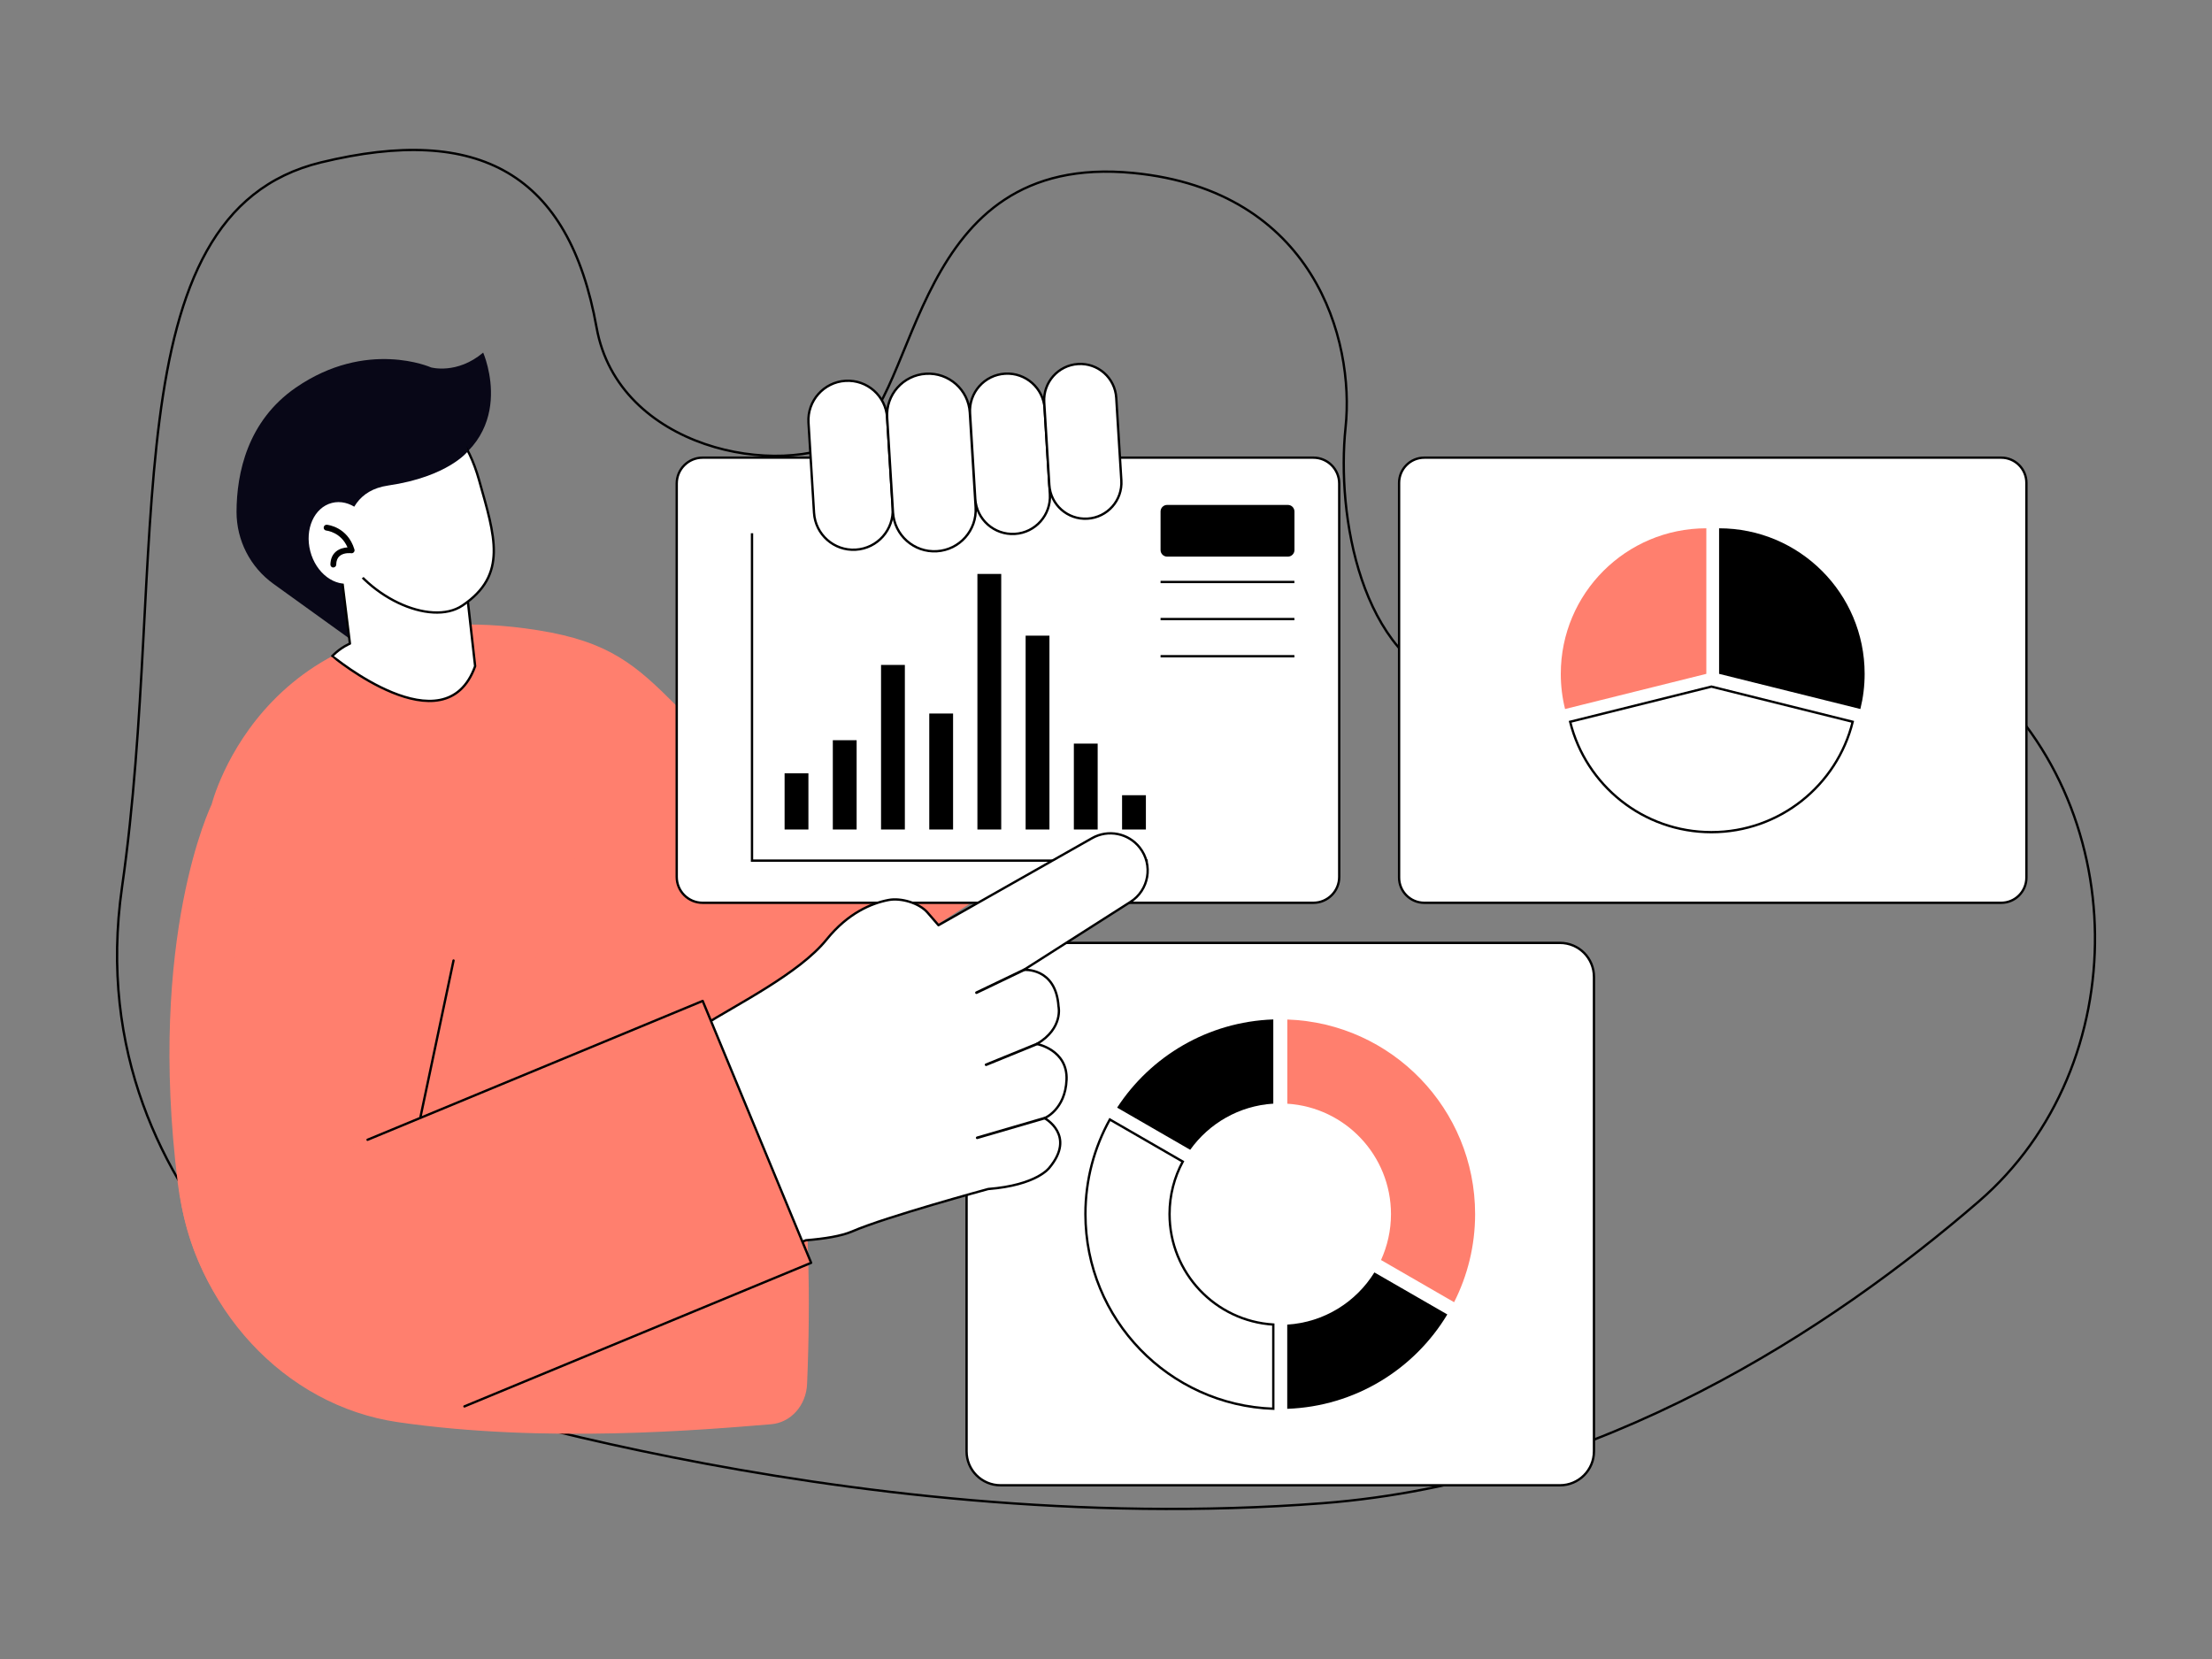 <svg xmlns="http://www.w3.org/2000/svg" xml:space="preserve" enable-background="new 0 0 300 225" viewBox="0 0 300 225" id="businessman-giving-presentation">
  <rect x="0" y="0" width="300" height="225" fill="#808080" stroke="none"/>
  <g>
    <path fill="#ff7f6e" d="M151.74,109.57l-42.81,27.52c-8.93,5.74-20.82,3.15-26.56-5.78l0,0c-5.74-8.93-3.15-20.82,5.78-26.56
		l42.81-27.52L151.74,109.57z"></path>
    <path fill="none" stroke="#000" stroke-miterlimit="10" stroke-width=".316" d="M267.58,90.87c21.72,17.96,22.15,53.62,0.78,72.08c-19.89,17.19-51.28,38-88.96,40.92
		c-65.62,5.07-127.32-16.29-127.32-16.29s-41.97-22.42-35.53-67.27s-1.89-91.29,27-98.29c21.45-5.2,33.61,1.51,37.36,22.4
		c2.94,16.44,24.75,20.65,34.38,15.08s8.12-39,38.42-36.04c24.5,2.39,30.04,22.6,28.78,34.51c-1.25,11.9,2.03,31.35,15.24,35.18
		c13.21,3.83,54.86-14.69,69.42-2.65C267.29,90.63,267.43,90.75,267.58,90.87z"></path>
    <path fill="#ff7f6e" d="M72.98,85.48c9.68,1.54,13.24,4.7,18.79,10.26c2.1,2.1,4.44,4.14,5.08,7.24
		c2.66,12.93,14.67,36.26,12.61,84.71c-0.12,2.92-2.2,5.25-4.87,5.47c-9.15,0.75-30.59,2.63-50.62-0.28
		c-15.4-2.24-27.74-15.52-29.85-32.35c-4.2-33.52,4.58-51.42,4.58-51.42S36.01,79.58,72.98,85.48z"></path>
    <path fill="#fff" stroke="#000" stroke-miterlimit="10" stroke-width=".316" d="M178.12 122.44H95.29c-1.94 0-3.51-1.57-3.51-3.51V65.58c0-1.94 1.57-3.51 3.51-3.51h82.83c1.94 0 3.51 1.57 3.51 3.51v53.34C181.64 120.87 180.06 122.44 178.12 122.44zM271.41 122.44h-78.24c-1.89 0-3.42-1.53-3.42-3.42V65.49c0-1.89 1.53-3.42 3.42-3.42h78.24c1.89 0 3.42 1.53 3.42 3.42v53.53C274.83 120.91 273.3 122.44 271.41 122.44zM211.57 201.44H135.7c-2.55 0-4.61-2.06-4.61-4.61v-64.34c0-2.55 2.06-4.61 4.61-4.61h75.87c2.55 0 4.61 2.06 4.61 4.61v64.34C216.18 199.38 214.11 201.44 211.57 201.44z"></path>
    <polyline fill="none" stroke="#000" stroke-miterlimit="10" stroke-width=".316" points="101.99 72.32 101.99 116.72 155.66 116.72"></polyline>
    <rect width="3.23" height="7.62" x="106.41" y="104.88"></rect>
    <rect width="3.23" height="12.11" x="112.95" y="100.39"></rect>
    <rect width="3.23" height="22.32" x="119.49" y="90.18"></rect>
    <rect width="3.23" height="15.73" x="126.03" y="96.77"></rect>
    <rect width="3.23" height="34.66" x="132.56" y="77.84"></rect>
    <rect width="3.23" height="26.29" x="139.1" y="86.21"></rect>
    <rect width="3.23" height="11.65" x="145.64" y="100.85"></rect>
    <rect width="3.23" height="4.65" x="152.18" y="107.85"></rect>
    <line x1="157.4" x2="175.55" y1="89" y2="89" fill="none" stroke="#000" stroke-miterlimit="10" stroke-width=".316"></line>
    <line x1="157.4" x2="175.55" y1="83.96" y2="83.96" fill="none" stroke="#000" stroke-miterlimit="10" stroke-width=".316"></line>
    <line x1="157.4" x2="175.55" y1="78.93" y2="78.93" fill="none" stroke="#000" stroke-miterlimit="10" stroke-width=".316"></line>
    <path d="M174.67,68.48h-16.38c-0.49,0-0.89,0.4-0.89,0.89v5.23c0,0.49,0.4,0.89,0.89,0.89h16.38c0.49,0,0.89-0.4,0.89-0.89v-5.23
		C175.55,68.87,175.16,68.48,174.67,68.48z"></path>
    <g>
      <path d="M252.89,91.39c0,1.64-0.2,3.24-0.58,4.77l-19.16-4.77V71.65C244.05,71.65,252.89,80.48,252.89,91.39z"></path>
      <path fill="#fff" stroke="#000" stroke-miterlimit="10" stroke-width=".316" d="M251.27,97.89c-2.13,8.6-9.9,14.97-19.16,14.97c-9.26,0-17.03-6.37-19.16-14.97l19.16-4.77L251.27,97.89z"></path>
      <path fill="#ff7f6e" d="M231.42,71.65v19.74l-19.16,4.77c-0.38-1.53-0.58-3.12-0.58-4.77C211.68,80.48,220.52,71.65,231.42,71.65z"></path>
    </g>
    <g>
      <path d="M172.69,138.26v11.42c-4.65,0.29-8.72,2.69-11.27,6.26l-9.91-5.72v0C156.06,143.25,163.82,138.57,172.69,138.26z"></path>
      <path fill="#fff" stroke="#000" stroke-miterlimit="10" stroke-width=".316" d="M172.69,179.64v11.42c-14.15-0.5-25.48-12.13-25.48-26.41c0-4.65,1.2-9.02,3.31-12.82l9.89,5.71
			c-1.14,2.12-1.79,4.54-1.79,7.11C158.62,172.64,164.84,179.16,172.69,179.64z"></path>
      <path d="M196.29,178.27c-4.47,7.43-12.49,12.47-21.71,12.8v-11.42c5-0.31,9.33-3.06,11.82-7.08L196.29,178.27z"></path>
      <path fill="#ff7f6e" d="M200.06,164.66c0,4.3-1.03,8.36-2.85,11.95l-9.91-5.72c0.86-1.9,1.35-4.01,1.35-6.22
			c0-7.97-6.22-14.49-14.06-14.98v-11.42C188.74,138.75,200.06,150.39,200.06,164.66z"></path>
    </g>
    <g>
      <path fill="#080717" d="M51.08,89.26L37.08,79.18c-3.14-2.26-5-5.89-5-9.75c0.01-5.28,1.5-12.35,8.04-16.86
			c9.63-6.63,18.34-2.74,18.34-2.74s3.52,0.99,7.07-2.01c0,0,5.16,11.73-7.3,16.69c0,0-8.19,1.07-6.55,9.97
			C53.31,83.39,51.08,89.26,51.08,89.26z"></path>
      <path fill="#fff" stroke="#000" stroke-linecap="round" stroke-linejoin="round" stroke-miterlimit="10" stroke-width=".316" d="M64.44,90.35l-1.01-8.99l-0.45-3.85l-0.41-3.47l-16.98-1.93l1.87,15.18c0,0-1.17,0.45-2.4,1.68
			C45.07,88.97,60.35,101.71,64.44,90.35z"></path>
      <path fill="#fff" stroke="#000" stroke-linecap="round" stroke-linejoin="round" stroke-miterlimit="10" stroke-width=".316" d="M45.93,73.84c3.43,7.13,12.46,11.19,16.78,8.29c6.19-4.16,4.41-9.38,2.27-17
			c-2.95-10.53-10.02-11.08-14.7-8.82S42.49,66.71,45.93,73.84z"></path>
      <path fill="#080717" d="M63.47,61.19c0,0-2.68,3.47-10.84,4.66s-5.15,11.89-5.15,11.89s-8.59,0.54-8.69,0.14
			c-0.1-0.4-3.55-13.68-3.55-13.68l11.94-11.87l13.91-0.32L63.47,61.19z"></path>
      <g>
        <ellipse cx="46.41" cy="73.63" fill="#fff" rx="4.47" ry="5.6" transform="rotate(-14.53 46.422 73.64)"></ellipse>
        <g>
          <path d="M45.31,76.94c0.17-0.04,0.29-0.19,0.29-0.37c0.01-0.52,0.16-0.9,0.46-1.16c0.59-0.51,1.57-0.38,1.58-0.38
					c0.13,0.02,0.26-0.03,0.35-0.14c0.09-0.1,0.12-0.24,0.08-0.37c-0.93-3.07-3.63-3.34-3.74-3.35c-0.22-0.02-0.41,0.14-0.43,0.36
					c-0.02,0.22,0.14,0.41,0.36,0.43c0.09,0.01,1.98,0.22,2.87,2.28c-0.46,0.03-1.09,0.16-1.58,0.58c-0.48,0.41-0.72,1-0.74,1.75
					c0,0.22,0.17,0.4,0.39,0.4C45.24,76.95,45.27,76.95,45.31,76.94z"></path>
        </g>
      </g>
    </g>
    <path fill="#ff7f6e" d="M38.92,111.03l-12.66,34.2c-6.86,18.54,3.04,39.07,21.82,45.25l0,0l30.79-76.13L38.92,111.03z"></path>
    <g>
      <path fill="#fff" stroke="#000" stroke-linecap="round" stroke-linejoin="round" stroke-miterlimit="10" stroke-width=".316" d="M114.66,51.65L114.66,51.65c2.95-0.18,5.48,2.06,5.66,5.01l0.75,12.23c0.18,2.95-2.06,5.48-5.01,5.66h0
			c-2.95,0.18-5.48-2.06-5.66-5.01l-0.75-12.23C109.47,54.37,111.72,51.83,114.66,51.65z"></path>
      <path fill="#fff" stroke="#000" stroke-linecap="round" stroke-linejoin="round" stroke-miterlimit="10" stroke-width=".316" d="M125.58 50.69 125.58 50.69c3.1-.19 5.76 2.17 5.95 5.26l.79 12.86c.19 3.1-2.17 5.76-5.26 5.95h0c-3.1.19-5.76-2.17-5.95-5.26l-.79-12.86C120.12 53.54 122.48 50.88 125.58 50.69zM136.31 50.68 136.31 50.68c2.8-.17 5.2 1.96 5.37 4.75l.71 11.61c.17 2.8-1.96 5.2-4.75 5.37h0c-2.8.17-5.2-1.96-5.37-4.75l-.71-11.61C131.38 53.25 133.51 50.85 136.31 50.68z"></path>
      <path fill="#fff" stroke="#000" stroke-linecap="round" stroke-linejoin="round" stroke-miterlimit="10" stroke-width=".316" d="M146.21,49.37L146.21,49.37c2.7-0.17,5.02,1.89,5.18,4.59l0.69,11.2c0.17,2.7-1.89,5.02-4.59,5.18h0
			c-2.7,0.17-5.02-1.89-5.18-4.59l-0.69-11.2C141.46,51.86,143.51,49.54,146.21,49.37z"></path>
    </g>
    <g>
      <path fill="#fff" stroke="#000" stroke-linecap="round" stroke-linejoin="round" stroke-miterlimit="10" stroke-width=".316" d="M154.58,114.96c-1.54-1.97-4.3-2.52-6.48-1.28l-20.82,11.8l-1.49-1.72c-1.12-1.29-3.59-2.02-5.27-1.7
			c-2.27,0.43-5.48,1.72-8.43,5.38c-3.68,4.56-12.13,8.77-16.75,11.67l-49.45,20.1l11.92,29.6l51.49-20.6l0,0
			c2.47-0.2,4.8-0.56,6.28-1.2c4.61-2,18.44-5.75,18.44-5.75c6.63-0.52,8.3-2.89,8.3-2.89c3.66-4.39-0.65-6.72-0.65-6.72
			s2.82-1.16,2.98-5.22c0.16-4.06-4.03-4.84-4.03-4.84c3.64-2.14,2.94-5.1,2.94-5.1c-0.36-5.33-4.7-4.95-4.7-4.95l14.43-9.2
			C155.83,120.74,156.42,117.31,154.58,114.96z"></path>
      <g>
        <line x1="138.89" x2="132.43" y1="131.54" y2="134.63" fill="#fff"></line>
        <path d="M132.43,134.81c-0.07,0-0.13-0.04-0.16-0.1c-0.04-0.09-0.01-0.2,0.08-0.24l6.46-3.1c0.09-0.04,0.2-0.01,0.24,0.08
				c0.04,0.09,0.01,0.2-0.08,0.24l-6.46,3.1C132.48,134.81,132.45,134.81,132.43,134.81z"></path>
      </g>
      <g>
        <line x1="140.65" x2="133.73" y1="141.58" y2="144.41" fill="#fff"></line>
        <path d="M133.74,144.58c-0.07,0-0.14-0.04-0.17-0.11c-0.04-0.09,0.01-0.2,0.1-0.23l6.91-2.82c0.09-0.04,0.2,0.01,0.23,0.1
				c0.04,0.09-0.01,0.2-0.1,0.23l-6.91,2.82C133.78,144.58,133.76,144.58,133.74,144.58z"></path>
      </g>
      <g>
        <line x1="141.69" x2="132.53" y1="151.64" y2="154.31" fill="#fff"></line>
        <path d="M132.53,154.49c-0.08,0-0.15-0.05-0.17-0.13c-0.03-0.09,0.03-0.19,0.12-0.22l9.16-2.67c0.1-0.03,0.19,0.03,0.22,0.12
				c0.03,0.09-0.03,0.19-0.12,0.22l-9.16,2.67C132.56,154.49,132.55,154.49,132.53,154.49z"></path>
      </g>
    </g>
    <line x1="57" x2="61.51" y1="151.62" y2="130.27" fill="none" stroke="#000" stroke-linecap="round" stroke-linejoin="round" stroke-miterlimit="10" stroke-width=".316"></line>
    <path fill="#ff7f6e" d="M110.01,171.27l-47.02,19.47c-9.81,4.06-21.05-0.6-25.11-10.4l0,0c-4.06-9.81,0.6-21.05,10.4-25.11
		l47.02-19.47L110.01,171.27z"></path>
    <polyline fill="none" stroke="#000" stroke-linecap="round" stroke-linejoin="round" stroke-miterlimit="10" stroke-width=".316" points="49.85 154.58 95.3 135.75 110.01 171.27 62.99 190.74"></polyline>
  </g>
</svg>
